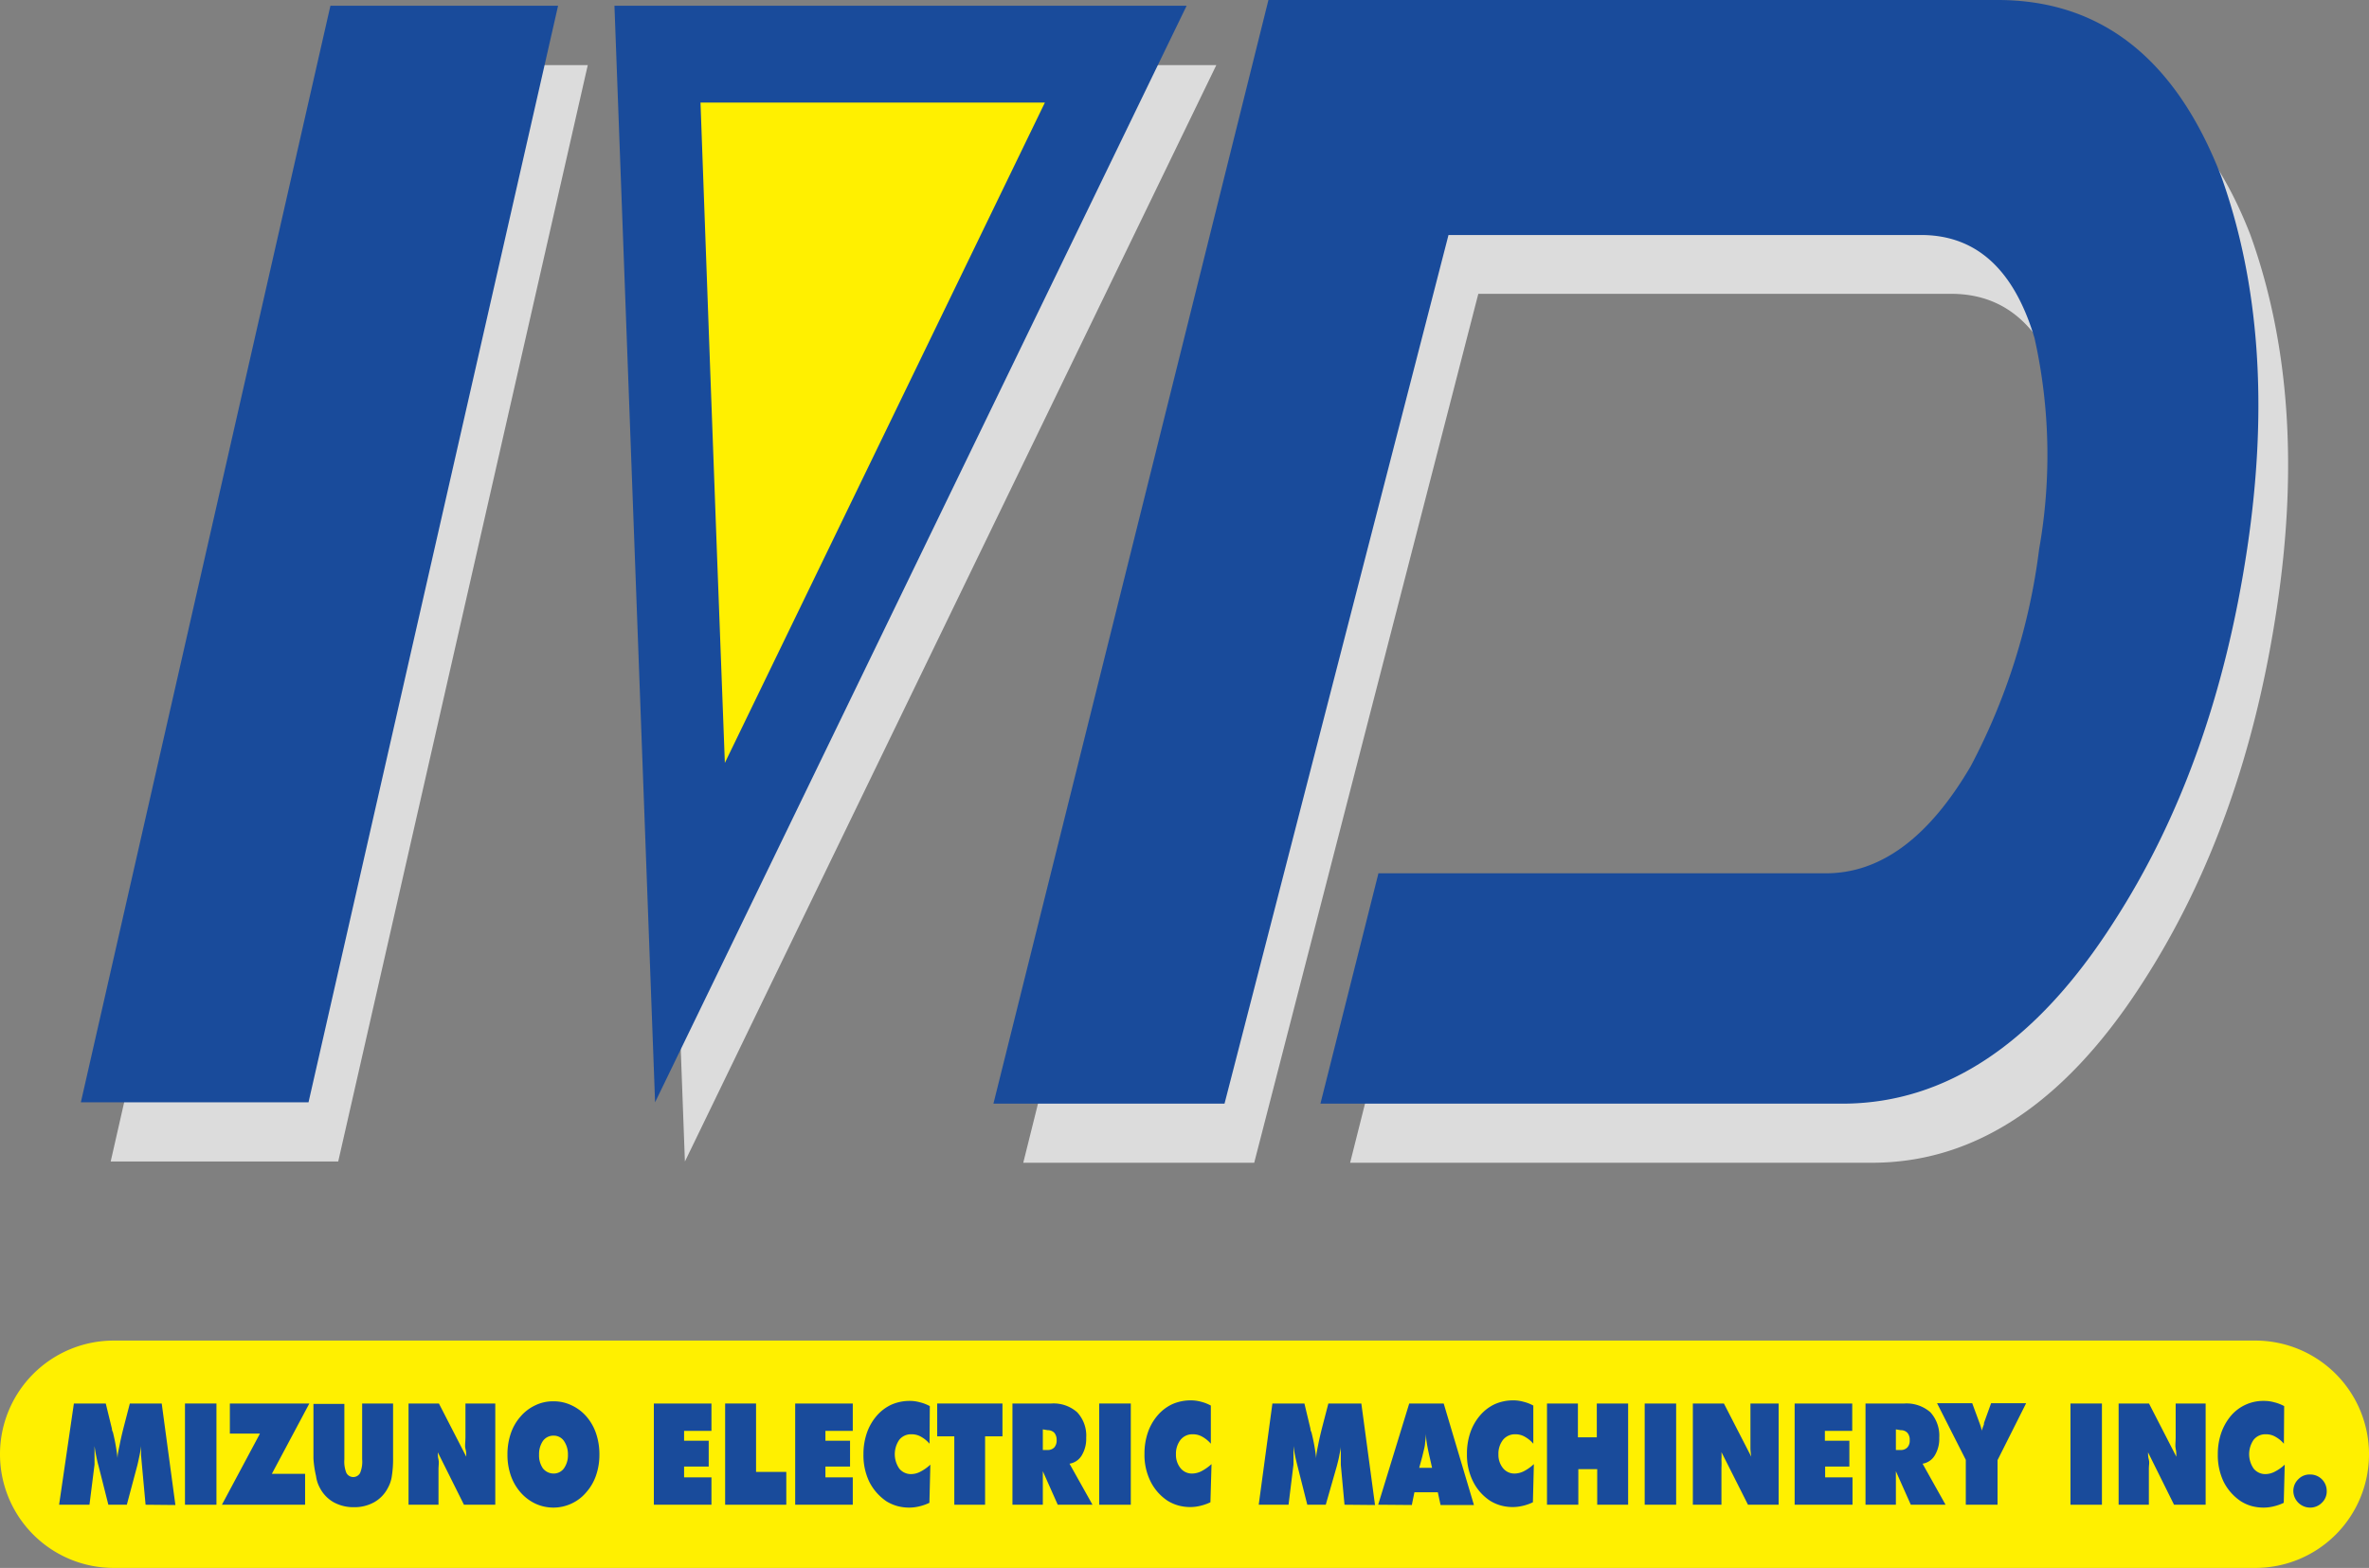 <svg xmlns="http://www.w3.org/2000/svg" viewBox="0 0 173.15 114.62"><rect x="0" y="0" width="173.15" height="114.62" fill="#808080" stroke="none"/><defs><style>.cls-1{fill:#fff000;}.cls-2{fill:#194b9b;}.cls-3{fill:#dcdcdc;}</style></defs><g id="レイヤー_2" data-name="レイヤー 2"><g id="レイヤー_1-2" data-name="レイヤー 1"><path class="cls-1" d="M173.15,106.32a8.31,8.31,0,0,1-8.3,8.3H8.3a8.31,8.31,0,0,1-8.3-8.3H0A8.31,8.31,0,0,1,8.3,98H164.85a8.31,8.31,0,0,1,8.3,8.31Z"/><path class="cls-2" d="M10.64,110l-.27-2.94-.06-.68c0-.22,0-.45,0-.67a5.83,5.83,0,0,1-.11.67c-.05.24-.1.5-.17.77L9.27,110H7.92l-.72-2.85c-.08-.27-.13-.53-.18-.77s-.08-.46-.11-.67c0,.23,0,.45,0,.68s0,.44,0,.67L6.54,110H4.32L5.4,102.6H7.73l.45,1.84s0,.14.07.25a14,14,0,0,1,.34,1.91h0c0-.31.09-.64.16-1s.16-.75.27-1.19l.47-1.81h2.33l1,7.42Z"/><path class="cls-2" d="M13.52,110V102.6h2.3V110Z"/><path class="cls-2" d="M16.22,110,19,104.8h-2.2v-2.2h5.81l-2.74,5.14h2.43V110Z"/><path class="cls-2" d="M22.91,106.63v-4h2.26v4.05a2.18,2.18,0,0,0,.15,1,.57.57,0,0,0,1,0,2.15,2.15,0,0,0,.15-1V102.6h2.26v4a7.76,7.76,0,0,1-.09,1.3,2.43,2.43,0,0,1-.28.85,2.51,2.51,0,0,1-1,1.06,2.94,2.94,0,0,1-1.49.37,3,3,0,0,1-1.5-.37,2.57,2.57,0,0,1-1-1.06,2.44,2.44,0,0,1-.27-.84A7.81,7.81,0,0,1,22.91,106.63Z"/><path class="cls-2" d="M29.86,110V102.6h2.22l2,3.89c0-.18,0-.37-.06-.58s0-.48,0-.82V102.6h2.18V110H33.91L32,106.17c0,.16,0,.34.05.53s0,.41,0,.64V110Z"/><path class="cls-2" d="M43.81,106.33a4.6,4.6,0,0,1-.24,1.51,3.62,3.62,0,0,1-.72,1.25,3.11,3.11,0,0,1-1.09.83,3.13,3.13,0,0,1-2.63,0,3.33,3.33,0,0,1-1.09-.83,3.72,3.72,0,0,1-.71-1.24,4.61,4.61,0,0,1-.24-1.52,4.72,4.72,0,0,1,.24-1.53,3.62,3.62,0,0,1,.71-1.24,3.2,3.2,0,0,1,1.09-.83,2.93,2.93,0,0,1,1.32-.29,3,3,0,0,1,1.32.29,3.23,3.23,0,0,1,1.1.83,3.69,3.69,0,0,1,.7,1.24A4.72,4.72,0,0,1,43.81,106.33Zm-3.35,1.39a.92.92,0,0,0,.76-.38,1.66,1.66,0,0,0,.29-1,1.7,1.7,0,0,0-.29-1,.9.9,0,0,0-.76-.39.94.94,0,0,0-.78.39,1.72,1.72,0,0,0-.28,1,1.66,1.66,0,0,0,.28,1A1,1,0,0,0,40.46,107.72Z"/><path class="cls-2" d="M47.79,110V102.6H52v2H50v.72h1.8v1.89H50V108h2v2Z"/><path class="cls-2" d="M53,110V102.6h2.26v5h2.21V110Z"/><path class="cls-2" d="M58.12,110V102.6h4.21v2h-2v.72h1.8v1.89h-1.8V108h2v2Z"/><path class="cls-2" d="M67.94,105.54a2.29,2.29,0,0,0-.64-.52,1.35,1.35,0,0,0-.68-.17,1.09,1.09,0,0,0-.89.4,1.85,1.85,0,0,0,0,2.11,1.09,1.09,0,0,0,.87.4,1.47,1.47,0,0,0,.66-.17,3.26,3.26,0,0,0,.74-.52l-.07,2.79a3.63,3.63,0,0,1-.74.26,3.12,3.12,0,0,1-.74.09,3.3,3.3,0,0,1-.89-.12,3.16,3.16,0,0,1-.77-.34,3.79,3.79,0,0,1-1.26-1.44,4.48,4.48,0,0,1-.42-2,4.72,4.72,0,0,1,.24-1.53,3.81,3.81,0,0,1,.71-1.26,3.2,3.2,0,0,1,1.08-.83,3.31,3.31,0,0,1,1.34-.28,2.76,2.76,0,0,1,.75.1,3,3,0,0,1,.73.28Z"/><path class="cls-2" d="M69.75,110v-5H68.5V102.6h4.77V105H72v5Z"/><path class="cls-2" d="M74,110V102.6h2.84a2.6,2.6,0,0,1,1.89.64,2.5,2.5,0,0,1,.66,1.86,2.34,2.34,0,0,1-.33,1.3,1.27,1.27,0,0,1-.89.6l1.68,3H77.31l-1.09-2.45V110Zm2.22-5.51V106h.35a.66.66,0,0,0,.49-.19.77.77,0,0,0,.17-.53.81.81,0,0,0-.17-.54.66.66,0,0,0-.49-.19Z"/><path class="cls-2" d="M80.34,110V102.6h2.31V110Z"/><path class="cls-2" d="M88.5,105.54a2.29,2.29,0,0,0-.64-.52,1.35,1.35,0,0,0-.68-.17,1.1,1.1,0,0,0-.89.4,1.65,1.65,0,0,0-.34,1.07,1.54,1.54,0,0,0,.33,1,1.06,1.06,0,0,0,.86.4,1.55,1.55,0,0,0,.67-.17,3.5,3.5,0,0,0,.74-.52l-.08,2.79a3.63,3.63,0,0,1-.74.26,3.06,3.06,0,0,1-.74.09,3.22,3.22,0,0,1-.88-.12,3,3,0,0,1-.77-.34,3.63,3.63,0,0,1-1.26-1.44,4.35,4.35,0,0,1-.43-2,4.72,4.72,0,0,1,.24-1.53,3.81,3.81,0,0,1,.71-1.26,3.2,3.2,0,0,1,1.08-.83,3.35,3.35,0,0,1,1.34-.28,2.89,2.89,0,0,1,.76.1,3.06,3.06,0,0,1,.72.28Z"/><path class="cls-2" d="M98.27,110,98,107.08c0-.23,0-.45,0-.68s0-.45,0-.67c0,.21-.07.44-.11.67s-.11.5-.18.77L96.9,110H95.55l-.72-2.85c-.07-.27-.13-.53-.18-.77s-.08-.46-.11-.67c0,.23,0,.45,0,.68s0,.44,0,.67L94.18,110H92L93,102.6h2.34l.44,1.84s0,.14.07.25a14.23,14.23,0,0,1,.35,1.91h0c0-.31.08-.64.15-1s.16-.75.27-1.19l.47-1.81H99.5l1,7.42Z"/><path class="cls-2" d="M100.73,110,103,102.6h2.52l2.21,7.42h-2.44l-.2-.93h-1.71l-.19.93Zm3-2.7h.94l-.19-.84c-.1-.43-.16-.75-.2-1s-.05-.44-.06-.64h0a4.92,4.92,0,0,1-.06.64c0,.24-.1.56-.2,1Z"/><path class="cls-2" d="M112.07,105.54a2.29,2.29,0,0,0-.64-.52,1.35,1.35,0,0,0-.68-.17,1.12,1.12,0,0,0-.89.4,1.65,1.65,0,0,0-.34,1.07,1.54,1.54,0,0,0,.33,1,1.06,1.06,0,0,0,.86.4,1.55,1.55,0,0,0,.67-.17,3.23,3.23,0,0,0,.73-.52l-.07,2.79a3.43,3.43,0,0,1-.74.26,3.12,3.12,0,0,1-.74.09,3.22,3.22,0,0,1-.88-.12,3,3,0,0,1-.77-.34,3.63,3.63,0,0,1-1.26-1.44,4.35,4.35,0,0,1-.43-2,4.72,4.72,0,0,1,.24-1.53,3.81,3.81,0,0,1,.71-1.26,3.2,3.2,0,0,1,1.08-.83,3.31,3.31,0,0,1,1.34-.28,2.76,2.76,0,0,1,.75.1,3,3,0,0,1,.73.28Z"/><path class="cls-2" d="M113.07,110V102.6h2.26v2.47h1.38V102.6H119V110h-2.26V107.4h-1.38V110Z"/><path class="cls-2" d="M120.21,110V102.6h2.3V110Z"/><path class="cls-2" d="M123.73,110V102.6H126l2,3.89a4.93,4.93,0,0,1-.06-.58c0-.21,0-.48,0-.82V102.6H130V110h-2.24l-1.94-3.85a4.15,4.15,0,0,1,0,.54,6.12,6.12,0,0,1,0,.63V110Z"/><path class="cls-2" d="M131.17,110V102.6h4.21v2h-2v.72h1.79v1.89H133.4V108h2v2Z"/><path class="cls-2" d="M136.35,110V102.6h2.84a2.64,2.64,0,0,1,1.9.64,2.54,2.54,0,0,1,.65,1.86,2.34,2.34,0,0,1-.33,1.3,1.27,1.27,0,0,1-.89.6l1.68,3h-2.54l-1.09-2.45V110Zm2.22-5.51V106h.35a.65.65,0,0,0,.49-.19.72.72,0,0,0,.17-.53.76.76,0,0,0-.17-.54.65.65,0,0,0-.49-.19Z"/><path class="cls-2" d="M143.68,110v-3.28l-2.1-4.14h2.57l.53,1.44a4.42,4.42,0,0,1,.17.56.08.08,0,0,0,0,.05c0-.12.08-.29.16-.52a.46.46,0,0,1,0-.09l.52-1.44h2.56L146,106.74V110Z"/><path class="cls-2" d="M151.33,110V102.6h2.3V110Z"/><path class="cls-2" d="M154.85,110V102.6h2.22l2,3.89c0-.18,0-.37-.05-.58s0-.48,0-.82V102.6h2.19V110H158.9L157,106.17c0,.16,0,.34.06.54s0,.4,0,.63V110Z"/><path class="cls-2" d="M166.93,105.54a2.29,2.29,0,0,0-.64-.52,1.35,1.35,0,0,0-.68-.17,1.09,1.09,0,0,0-.89.4,1.85,1.85,0,0,0,0,2.11,1.09,1.09,0,0,0,.87.4,1.47,1.47,0,0,0,.66-.17,3.06,3.06,0,0,0,.74-.52l-.07,2.79a3.63,3.63,0,0,1-.74.26,3.12,3.12,0,0,1-.74.09,3.3,3.3,0,0,1-.89-.12,2.93,2.93,0,0,1-.76-.34,3.73,3.73,0,0,1-1.27-1.44,4.48,4.48,0,0,1-.42-2,4.72,4.72,0,0,1,.24-1.53,4,4,0,0,1,.7-1.26,3.1,3.1,0,0,1,2.43-1.11,2.76,2.76,0,0,1,.75.1,3,3,0,0,1,.73.28Z"/><path class="cls-2" d="M167.62,109a1.18,1.18,0,0,1,.36-.86,1.14,1.14,0,0,1,.86-.35,1.2,1.2,0,0,1,1.22,1.21,1.13,1.13,0,0,1-.35.85,1.19,1.19,0,0,1-.87.36,1.23,1.23,0,0,1-1.22-1.21Z"/><path class="cls-3" d="M166.42,44.41q-2.37,15.87-9.77,27.35Q148.18,85,136.83,85H98.68l4.24-16.84h32.71q6,0,10.58-7.83a46.32,46.32,0,0,0,5-15.86A39.31,39.31,0,0,0,150.9,29q-2.24-7.51-8.27-7.52H108.05L91.67,85H74.79L94.89,4.33h53.25q11.36,0,16.34,12.84Q168.74,29,166.42,44.41Z"/><polygon class="cls-3" points="50.06 84.91 47.09 4.76 88.9 4.76 50.06 84.91"/><path class="cls-3" d="M53.37,11.84c.3,8.07,1,27.77,1.79,48.26,9.12-18.84,18-37.2,23.39-48.26Z"/><polygon class="cls-3" points="24.72 84.91 8.09 84.91 26.33 4.76 42.96 4.76 24.72 84.91"/><path class="cls-2" d="M164.25,40.08Q161.87,56,154.48,67.42,146,80.68,134.65,80.68H96.51l4.24-16.84h32.71q6,0,10.58-7.83a46.1,46.1,0,0,0,5-15.87,39.28,39.28,0,0,0-.34-15.44q-2.25-7.51-8.27-7.52H105.87L89.5,80.68H72.61L92.71,0H146q11.34,0,16.33,12.84Q166.56,24.63,164.25,40.08Z"/><polygon class="cls-2" points="47.88 80.58 44.91 0.42 86.73 0.42 47.88 80.58"/><path class="cls-1" d="M51.2,7.5c.29,8.08,1,27.78,1.78,48.27L76.37,7.5Z"/><polygon class="cls-2" points="22.55 80.58 5.91 80.58 24.15 0.42 40.79 0.42 22.55 80.58"/></g></g></svg>